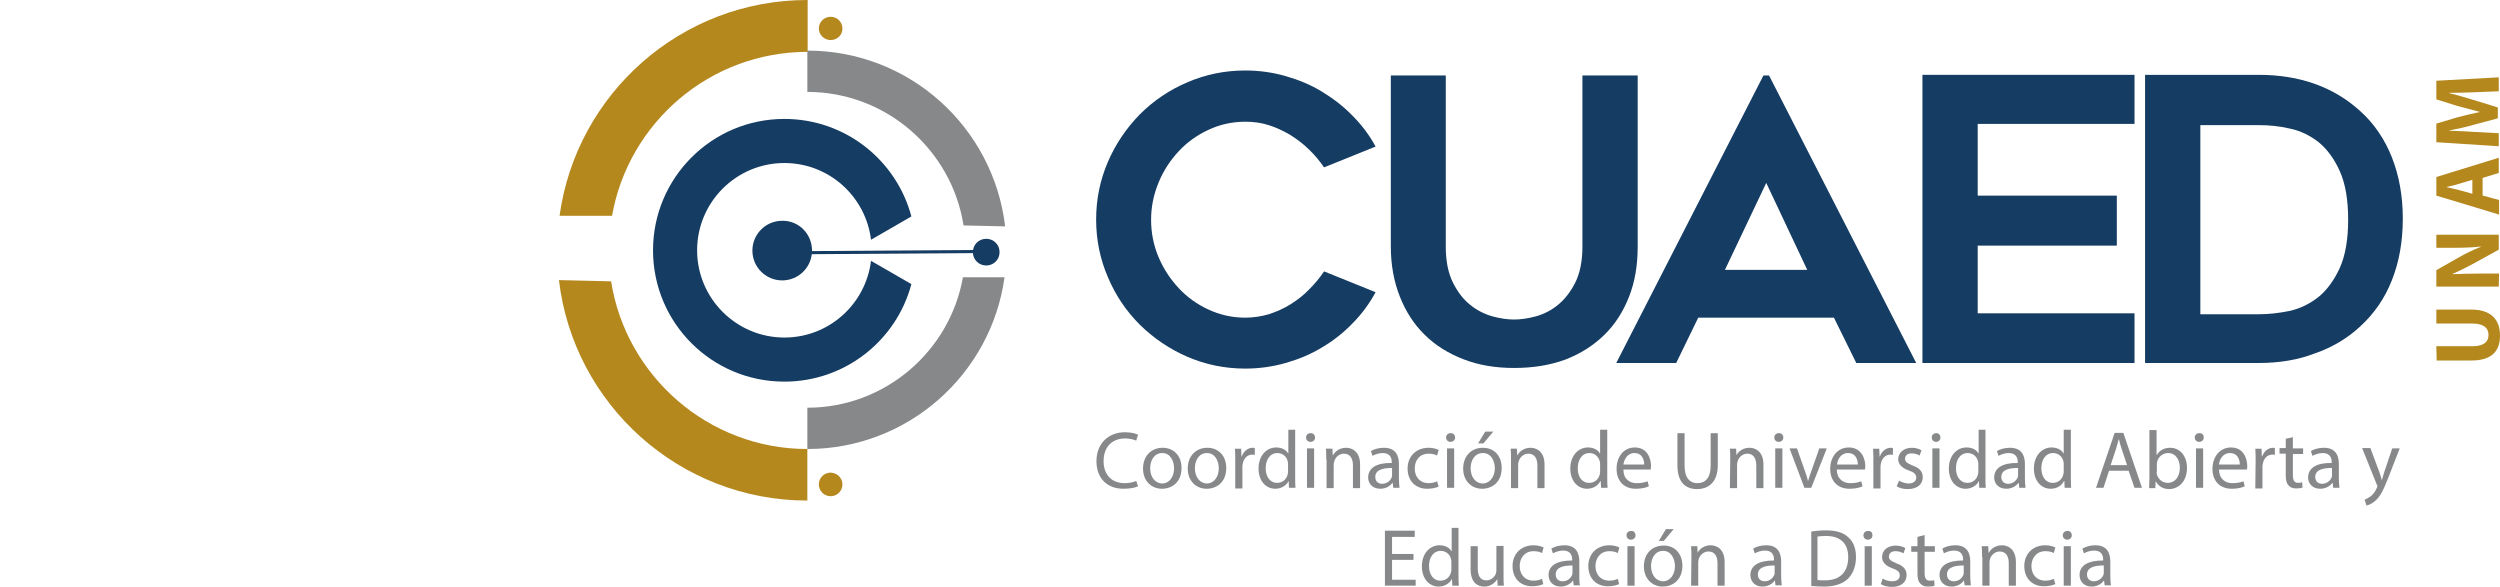<?xml version="1.0" encoding="utf-8"?>
<!-- Generator: Adobe Illustrator 23.0.4, SVG Export Plug-In . SVG Version: 6.00 Build 0)  -->
<svg version="1.1" id="Capa_1" xmlns="http://www.w3.org/2000/svg" xmlns:xlink="http://www.w3.org/1999/xlink" x="0px" y="0px"
	 viewBox="0 0 805.1 188.9" style="enable-background:new 0 0 805.1 188.9;" xml:space="preserve">
<style type="text/css">
	.st0{fill:#B5881E;}
	.st1{fill:#153C63;}
	.st2{fill:#868889;}
</style>
<g>
	<g>
		<path class="st0" d="M784.6,111.5h11.6c3.5,0,5.2-1.3,5.2-3.6c0-2.4-1.7-3.7-5.2-3.7h-11.6v-4.5h11.3c6.2,0,9.2,3.1,9.2,8.4
			c0,5.1-2.8,8-9.2,8h-11.2L784.6,111.5L784.6,111.5z"/>
	</g>
	<g>
		<path class="st0" d="M804.7,92.3h-20.1V87l7.4-4.2c2.1-1.2,4.6-2.4,6.9-3.3v-0.1c-2.7,0.3-5.4,0.4-8.4,0.4h-5.9v-4.2h20.1v4.8
			l-7.8,4.3c-2.2,1.2-4.7,2.5-7.1,3.5l0.1,0.1c2.6-0.1,5.5-0.2,8.8-0.2h6.1L804.7,92.3L804.7,92.3z"/>
	</g>
	<g>
		<path class="st0" d="M799.6,63l5.2,1.4v4.7L784.6,63v-6l20.1-6.2v4.9l-5.2,1.6V63H799.6z M796.2,57.9l-4.3,1.3
			c-1.2,0.4-2.7,0.7-3.9,1v0.1c1.2,0.3,2.7,0.6,3.9,0.9l4.3,1.2V57.9z"/>
	</g>
	<g>
		<path class="st0" d="M797,29.7c-2.4,0.1-5.3,0.2-8.2,0.2V30c2.5,0.6,5.4,1.5,7.8,2.2l7.8,2.4v3.5l-7.8,2.1
			c-2.4,0.7-5.2,1.3-7.8,1.8v0.1c2.7,0.1,5.8,0.2,8.3,0.4l7.6,0.4v4.2l-20.1-1.3v-6l6.7-2c2.3-0.6,4.8-1.2,7.2-1.7V36
			c-2.3-0.6-5-1.3-7.2-1.9l-6.7-2.1v-6l20.1-1.1v4.5L797,29.7z"/>
	</g>
	<g>
		<path class="st1" d="M443,94.1c-2,3.7-4.5,7.1-7.5,10.1c-2.9,3-6.2,5.6-9.8,7.7c-3.6,2.2-7.5,3.8-11.7,5s-8.5,1.8-13,1.8
			c-6.6,0-12.8-1.3-18.6-3.8s-10.9-6-15.3-10.3c-4.4-4.4-7.8-9.4-10.3-15.3c-2.5-5.8-3.8-12-3.8-18.6s1.3-12.8,3.8-18.6
			s6-10.9,10.3-15.3c4.3-4.3,9.4-7.8,15.3-10.3c5.8-2.5,12-3.8,18.6-3.8c4.5,0,8.8,0.6,13,1.8c4.2,1.2,8.1,2.8,11.7,5
			c3.6,2.2,6.9,4.7,9.8,7.7c3,3,5.5,6.3,7.5,10l-16.6,6.7c-1.4-2-2.9-3.9-4.8-5.7c-1.8-1.8-3.8-3.3-6-4.7c-2.2-1.3-4.5-2.4-7-3.2
			s-5-1.1-7.6-1.1c-4.2,0-8.2,0.9-11.8,2.6c-3.7,1.7-6.9,4-9.6,6.9s-4.9,6.2-6.5,10.1s-2.4,7.8-2.4,12s0.8,8.2,2.4,12
			c1.6,3.8,3.8,7.1,6.5,10s5.9,5.2,9.6,6.9c3.7,1.7,7.6,2.6,11.8,2.6c2.6,0,5.2-0.4,7.6-1.1c2.4-0.8,4.8-1.8,7-3.2
			c2.2-1.4,4.2-2.9,6-4.8c1.8-1.8,3.4-3.7,4.8-5.8L443,94.1z"/>
	</g>
	<g>
		<path class="st1" d="M487.6,118.5c-6,0-11.4-0.9-16.3-2.8s-9.1-4.5-12.5-7.9c-3.5-3.4-6.1-7.5-8-12.3s-2.9-10.2-2.9-16.1V24.3
			h17.7v55.2c0,4.6,0.8,8.5,2.3,11.5s3.4,5.5,5.6,7.2c2.2,1.8,4.7,3,7.2,3.7c2.6,0.7,4.9,1,6.9,1s4.3-0.3,6.9-1s5-1.9,7.2-3.7
			c2.2-1.8,4.1-4.2,5.6-7.2s2.3-6.9,2.3-11.5V24.3h17.8v55.2c0,5.9-0.9,11.3-2.8,16.1c-1.9,4.8-4.5,8.9-8,12.3s-7.6,6-12.5,7.9
			C499.2,117.6,493.7,118.5,487.6,118.5"/>
	</g>
	<g>
		<path class="st1" d="M520.5,116.9l47.4-92.6h1.8l47.4,92.6h-19.3l-7.2-14.6h-43.7l-7.1,14.6H520.5z M555.5,86.9H582l-13.2-28
			L555.5,86.9z"/>
	</g>
	<g>
		<polygon class="st1" points="636.9,39.9 636.9,63 681.7,63 681.7,79.1 636.9,79.1 636.9,100.9 687.4,100.9 687.4,116.9 
			619.1,116.9 619.1,24.1 687.4,24.1 687.4,39.9 		"/>
	</g>
	<g>
		<path class="st1" d="M727.4,116.9h-36.6V24.1h36.6c13.2,0,24.1,3.9,32.6,11.6c4.6,4.1,8,9.2,10.3,15c2.3,5.9,3.5,12.4,3.5,19.7
			c0,7.4-1.2,14-3.5,19.8c-2.3,5.9-5.8,10.9-10.3,15c-4.1,3.8-9,6.7-14.5,8.6C740.1,115.9,734,116.9,727.4,116.9 M708.6,101.2h18.9
			c3.3,0,6.6-0.4,10-1.1c3.4-0.8,6.4-2.3,9.2-4.5c2.7-2.2,5-5.4,6.8-9.3c1.8-4,2.7-9.2,2.7-15.6s-0.9-11.6-2.7-15.6
			s-4.1-7.1-6.8-9.3c-2.8-2.2-5.9-3.7-9.3-4.4c-3.4-0.8-6.7-1.1-9.9-1.1h-18.9V101.2z"/>
	</g>
	<g>
		<path class="st2" d="M366.5,156.6c-0.8,0.4-2.5,0.8-4.7,0.8c-5,0-8.7-3.1-8.7-8.9c0-5.5,3.7-9.3,9.2-9.3c2.2,0,3.6,0.5,4.2,0.8
			l-0.6,1.9c-0.9-0.4-2.1-0.7-3.6-0.7c-4.1,0-6.9,2.7-6.9,7.3c0,4.3,2.5,7.1,6.8,7.1c1.4,0,2.8-0.3,3.7-0.7L366.5,156.6z"/>
	</g>
	<g>
		<path class="st2" d="M380.5,150.7c0,4.7-3.2,6.7-6.3,6.7c-3.4,0-6.1-2.5-6.1-6.5c0-4.2,2.8-6.7,6.3-6.7
			C378,144.2,380.5,146.8,380.5,150.7 M370.4,150.8c0,2.8,1.6,4.9,3.9,4.9c2.2,0,3.8-2.1,3.8-4.9c0-2.2-1.1-4.9-3.8-4.9
			C371.6,145.9,370.4,148.4,370.4,150.8"/>
	</g>
	<g>
		<path class="st2" d="M394.9,150.7c0,4.7-3.2,6.7-6.3,6.7c-3.4,0-6.1-2.5-6.1-6.5c0-4.2,2.8-6.7,6.3-6.7
			C392.4,144.2,394.9,146.8,394.9,150.7 M384.8,150.8c0,2.8,1.6,4.9,3.9,4.9c2.2,0,3.8-2.1,3.8-4.9c0-2.2-1.1-4.9-3.8-4.9
			C386,145.9,384.8,148.4,384.8,150.8"/>
	</g>
	<g>
		<path class="st2" d="M397.8,148.4c0-1.5,0-2.8-0.1-3.9h2l0.1,2.5h0.1c0.6-1.7,2-2.8,3.5-2.8c0.3,0,0.4,0,0.7,0.1v2.2
			c-0.2-0.1-0.5-0.1-0.8-0.1c-1.6,0-2.8,1.2-3.1,3c-0.1,0.3-0.1,0.7-0.1,1.1v6.8h-2.3V148.4L397.8,148.4z"/>
	</g>
	<g>
		<path class="st2" d="M417.1,138.5v15.3c0,1.1,0,2.4,0.1,3.3h-2.1l-0.1-2.2l0,0c-0.7,1.4-2.3,2.5-4.3,2.5c-3.1,0-5.4-2.6-5.4-6.5
			c0-4.2,2.6-6.8,5.7-6.8c1.9,0,3.3,0.9,3.8,1.9h0.1v-7.6h2.2V138.5z M414.8,149.6c0-0.3,0-0.7-0.1-1c-0.3-1.5-1.6-2.7-3.3-2.7
			c-2.4,0-3.8,2.1-3.8,4.9c0,2.6,1.3,4.7,3.7,4.7c1.6,0,3-1,3.4-2.8c0.1-0.3,0.1-0.6,0.1-1V149.6L414.8,149.6z"/>
	</g>
	<g>
		<path class="st2" d="M423.5,140.9c0,0.8-0.6,1.4-1.5,1.4c-0.8,0-1.4-0.6-1.4-1.4c0-0.8,0.6-1.4,1.4-1.4
			C422.9,139.4,423.5,140.1,423.5,140.9 M420.9,144.4h2.3v12.7h-2.3V144.4z"/>
	</g>
	<g>
		<path class="st2" d="M427.1,147.9c0-1.3,0-2.4-0.1-3.4h2.1l0.1,2.1h0.1c0.6-1.2,2.1-2.4,4.2-2.4c1.8,0,4.5,1.1,4.5,5.4v7.6h-2.3
			v-7.3c0-2.1-0.8-3.8-2.9-3.8c-1.5,0-2.7,1.1-3.1,2.4c-0.1,0.3-0.2,0.7-0.2,1.1v7.6h-2.3v-9.3H427.1z"/>
	</g>
	<g>
		<path class="st2" d="M448.7,157.1l-0.2-1.6h-0.1c-0.7,1-2.1,1.9-3.9,1.9c-2.6,0-3.9-1.8-3.9-3.6c0-3.1,2.7-4.8,7.6-4.7v-0.3
			c0-1-0.3-2.9-2.9-2.9c-1.2,0-2.4,0.4-3.3,0.9l-0.5-1.5c1-0.7,2.6-1.1,4.2-1.1c3.9,0,4.8,2.7,4.8,5.2v4.7c0,1.1,0.1,2.2,0.2,3
			L448.7,157.1L448.7,157.1z M448.3,150.7c-2.5,0-5.4,0.4-5.4,2.9c0,1.5,1,2.2,2.2,2.2c1.7,0,2.7-1.1,3.1-2.1
			c0.1-0.2,0.1-0.5,0.1-0.7L448.3,150.7L448.3,150.7z"/>
	</g>
	<g>
		<path class="st2" d="M463.3,156.7c-0.6,0.3-1.9,0.7-3.7,0.7c-3.8,0-6.3-2.6-6.3-6.5s2.7-6.7,6.8-6.7c1.4,0,2.6,0.4,3.2,0.7
			l-0.5,1.8c-0.6-0.3-1.4-0.6-2.7-0.6c-2.9,0-4.5,2.1-4.5,4.8c0,2.9,1.9,4.7,4.4,4.7c1.3,0,2.2-0.3,2.8-0.6L463.3,156.7z"/>
	</g>
	<g>
		<path class="st2" d="M468.6,140.9c0,0.8-0.6,1.4-1.5,1.4c-0.8,0-1.4-0.6-1.4-1.4c0-0.8,0.6-1.4,1.4-1.4
			C468,139.4,468.6,140.1,468.6,140.9 M466,144.4h2.3v12.7H466V144.4z"/>
	</g>
	<g>
		<path class="st2" d="M483.6,150.7c0,4.7-3.2,6.7-6.3,6.7c-3.4,0-6.1-2.5-6.1-6.5c0-4.2,2.8-6.7,6.3-6.7
			C481.2,144.2,483.6,146.8,483.6,150.7 M473.6,150.8c0,2.8,1.6,4.9,3.9,4.9c2.2,0,3.9-2.1,3.9-4.9c0-2.2-1.1-4.9-3.8-4.9
			C474.8,145.9,473.6,148.4,473.6,150.8 M480.9,139l-3.2,3.8H476l2.3-3.8H480.9z"/>
	</g>
	<g>
		<path class="st2" d="M486.6,147.9c0-1.3,0-2.4-0.1-3.4h2l0.1,2.1h0.1c0.6-1.2,2.1-2.4,4.2-2.4c1.8,0,4.5,1.1,4.5,5.4v7.6h-2.3
			v-7.3c0-2.1-0.8-3.8-2.9-3.8c-1.5,0-2.7,1.1-3.1,2.4c-0.1,0.3-0.2,0.7-0.2,1.1v7.6h-2.3L486.6,147.9L486.6,147.9z"/>
	</g>
	<g>
		<path class="st2" d="M517.6,138.5v15.3c0,1.1,0,2.4,0.1,3.3h-2.1l-0.1-2.2h-0.1c-0.7,1.4-2.2,2.5-4.3,2.5c-3.1,0-5.4-2.6-5.4-6.5
			c0-4.2,2.6-6.8,5.7-6.8c1.9,0,3.3,0.9,3.8,1.9h0.1v-7.6h2.3V138.5z M515.3,149.6c0-0.3,0-0.7-0.1-1c-0.4-1.5-1.6-2.7-3.3-2.7
			c-2.4,0-3.8,2.1-3.8,4.9c0,2.6,1.2,4.7,3.7,4.7c1.6,0,3-1,3.4-2.8c0.1-0.3,0.1-0.6,0.1-1L515.3,149.6L515.3,149.6z"/>
	</g>
	<g>
		<path class="st2" d="M522.8,151.2c0,3.1,2,4.4,4.3,4.4c1.7,0,2.6-0.3,3.5-0.6l0.4,1.6c-0.8,0.4-2.2,0.8-4.2,0.8
			c-3.9,0-6.2-2.6-6.2-6.4c0-3.8,2.2-6.9,5.9-6.9c4.1,0,5.2,3.7,5.2,6c0,0.5-0.1,0.8-0.1,1.1L522.8,151.2L522.8,151.2z M529.5,149.6
			c0-1.5-0.6-3.7-3.2-3.7c-2.3,0-3.3,2.2-3.5,3.7H529.5z"/>
	</g>
	<g>
		<path class="st2" d="M542.5,139.5V150c0,4,1.8,5.6,4.1,5.6c2.6,0,4.3-1.7,4.3-5.6v-10.5h2.3v10.3c0,5.4-2.9,7.7-6.7,7.7
			c-3.6,0-6.3-2.1-6.3-7.6v-10.4H542.5z"/>
	</g>
	<g>
		<path class="st2" d="M557.2,147.9c0-1.3,0-2.4-0.1-3.4h2l0.1,2.1l0,0c0.6-1.2,2.1-2.4,4.2-2.4c1.8,0,4.5,1.1,4.5,5.4v7.6h-2.3
			v-7.3c0-2.1-0.8-3.8-2.9-3.8c-1.5,0-2.7,1.1-3.1,2.4c-0.1,0.3-0.2,0.7-0.2,1.1v7.6h-2.3L557.2,147.9L557.2,147.9z"/>
	</g>
	<g>
		<path class="st2" d="M574.3,140.9c0,0.8-0.6,1.4-1.5,1.4c-0.8,0-1.4-0.6-1.4-1.4c0-0.8,0.6-1.4,1.4-1.4
			C573.7,139.4,574.3,140.1,574.3,140.9 M571.7,144.4h2.3v12.7h-2.3V144.4z"/>
	</g>
	<g>
		<path class="st2" d="M578.7,144.4l2.5,7.1c0.4,1.2,0.8,2.2,1,3.3h0.1c0.3-1.1,0.7-2.1,1.1-3.3l2.5-7.1h2.4l-5,12.7h-2.2l-4.8-12.7
			H578.7z"/>
	</g>
	<g>
		<path class="st2" d="M591.5,151.2c0.1,3.1,2.1,4.4,4.4,4.4c1.7,0,2.6-0.3,3.5-0.6l0.4,1.6c-0.8,0.4-2.2,0.8-4.2,0.8
			c-3.9,0-6.2-2.6-6.2-6.4c0-3.8,2.3-6.9,6-6.9c4.1,0,5.3,3.7,5.3,6c0,0.5-0.1,0.8-0.1,1.1L591.5,151.2L591.5,151.2z M598.3,149.6
			c0-1.5-0.6-3.7-3.2-3.7c-2.3,0-3.4,2.2-3.5,3.7H598.3z"/>
	</g>
	<g>
		<path class="st2" d="M603.3,148.4c0-1.5,0-2.8-0.1-3.9h2l0.1,2.5h0.1c0.6-1.7,2-2.8,3.5-2.8c0.2,0,0.4,0,0.7,0.1v2.2
			c-0.2-0.1-0.5-0.1-0.8-0.1c-1.6,0-2.8,1.2-3.1,3c-0.1,0.3-0.1,0.7-0.1,1.1v6.8h-2.3L603.3,148.4L603.3,148.4z"/>
	</g>
	<g>
		<path class="st2" d="M611.6,154.8c0.7,0.4,1.9,0.9,3,0.9c1.7,0,2.5-0.8,2.5-1.9c0-1.1-0.7-1.7-2.4-2.3c-2.3-0.8-3.4-2.1-3.4-3.6
			c0-2,1.7-3.7,4.4-3.7c1.3,0,2.4,0.4,3.1,0.8l-0.6,1.7c-0.5-0.3-1.4-0.7-2.6-0.7c-1.4,0-2.1,0.8-2.1,1.7c0,1.1,0.8,1.5,2.4,2.2
			c2.2,0.8,3.3,1.9,3.3,3.8c0,2.2-1.7,3.8-4.8,3.8c-1.4,0-2.7-0.3-3.6-0.9L611.6,154.8z"/>
	</g>
	<g>
		<path class="st2" d="M624.9,140.9c0,0.8-0.6,1.4-1.4,1.4s-1.4-0.6-1.4-1.4c0-0.8,0.6-1.4,1.4-1.4
			C624.3,139.4,624.9,140.1,624.9,140.9 M622.3,144.4h2.3v12.7h-2.3V144.4z"/>
	</g>
	<g>
		<path class="st2" d="M639.4,138.5v15.3c0,1.1,0,2.4,0.1,3.3h-2.1l-0.1-2.2l0,0c-0.7,1.4-2.3,2.5-4.3,2.5c-3.1,0-5.4-2.6-5.4-6.5
			c0-4.2,2.6-6.8,5.7-6.8c2,0,3.3,0.9,3.8,1.9h0.1v-7.6h2.2V138.5z M637.1,149.6c0-0.3,0-0.7-0.1-1c-0.3-1.5-1.6-2.7-3.3-2.7
			c-2.4,0-3.8,2.1-3.8,4.9c0,2.6,1.3,4.7,3.7,4.7c1.6,0,3-1,3.4-2.8c0.1-0.3,0.1-0.6,0.1-1L637.1,149.6L637.1,149.6z"/>
	</g>
	<g>
		<path class="st2" d="M650.3,157.1l-0.2-1.6H650c-0.7,1-2.1,1.9-3.9,1.9c-2.6,0-3.9-1.8-3.9-3.6c0-3.1,2.7-4.8,7.6-4.7v-0.3
			c0-1-0.3-2.9-2.9-2.9c-1.2,0-2.4,0.4-3.3,0.9l-0.5-1.5c1-0.7,2.6-1.1,4.2-1.1c3.9,0,4.8,2.7,4.8,5.2v4.7c0,1.1,0.1,2.2,0.2,3
			L650.3,157.1L650.3,157.1z M649.9,150.7c-2.5,0-5.4,0.4-5.4,2.9c0,1.5,1,2.2,2.2,2.2c1.6,0,2.7-1.1,3.1-2.1
			c0.1-0.2,0.1-0.5,0.1-0.7V150.7L649.9,150.7z"/>
	</g>
	<g>
		<path class="st2" d="M666.9,138.5v15.3c0,1.1,0,2.4,0.1,3.3h-2.1l-0.1-2.2h-0.1c-0.7,1.4-2.2,2.5-4.3,2.5c-3.1,0-5.4-2.6-5.4-6.5
			c0-4.2,2.6-6.8,5.7-6.8c1.9,0,3.3,0.9,3.8,1.9h0.1v-7.6h2.3V138.5z M664.6,149.6c0-0.3,0-0.7-0.1-1c-0.3-1.5-1.6-2.7-3.3-2.7
			c-2.4,0-3.8,2.1-3.8,4.9c0,2.6,1.3,4.7,3.7,4.7c1.6,0,3-1,3.4-2.8c0.1-0.3,0.1-0.6,0.1-1L664.6,149.6L664.6,149.6z"/>
	</g>
	<g>
		<path class="st2" d="M679.2,151.6l-1.8,5.5H675l6-17.7h2.8l6,17.7h-2.4l-1.9-5.5H679.2z M685,149.8l-1.7-5.1
			c-0.4-1.2-0.7-2.2-0.9-3.2h-0.1c-0.3,1-0.6,2.1-0.9,3.2l-1.7,5.1H685z"/>
	</g>
	<g>
		<path class="st2" d="M692.1,157.1c0-0.9,0.1-2.1,0.1-3.3v-15.3h2.3v8h0.1c0.8-1.4,2.3-2.3,4.3-2.3c3.1,0,5.4,2.6,5.4,6.5
			c0,4.5-2.9,6.8-5.7,6.8c-1.8,0-3.3-0.7-4.3-2.4h-0.1l-0.1,2.1h-2V157.1z M694.5,152c0,0.3,0.1,0.6,0.1,0.8
			c0.5,1.6,1.8,2.7,3.5,2.7c2.4,0,3.9-2,3.9-4.9c0-2.5-1.3-4.7-3.8-4.7c-1.6,0-3.1,1.1-3.5,2.8c-0.1,0.3-0.1,0.6-0.1,0.9v2.4H694.5z
			"/>
	</g>
	<g>
		<path class="st2" d="M709.7,140.9c0,0.8-0.6,1.4-1.5,1.4c-0.8,0-1.4-0.6-1.4-1.4c0-0.8,0.6-1.4,1.4-1.4
			C709.2,139.4,709.7,140.1,709.7,140.9 M707.2,144.4h2.3v12.7h-2.3V144.4z"/>
	</g>
	<g>
		<path class="st2" d="M714.6,151.2c0.1,3.1,2,4.4,4.4,4.4c1.6,0,2.6-0.3,3.5-0.6l0.4,1.6c-0.8,0.4-2.2,0.8-4.2,0.8
			c-3.9,0-6.2-2.6-6.2-6.4c0-3.8,2.3-6.9,6-6.9c4.1,0,5.2,3.7,5.2,6c0,0.5,0,0.8-0.1,1.1L714.6,151.2L714.6,151.2z M721.3,149.6
			c0-1.5-0.6-3.7-3.2-3.7c-2.3,0-3.4,2.2-3.5,3.7H721.3z"/>
	</g>
	<g>
		<path class="st2" d="M726.4,148.4c0-1.5,0-2.8-0.1-3.9h2l0.1,2.5h0.1c0.6-1.7,2-2.8,3.5-2.8c0.3,0,0.4,0,0.6,0.1v2.2
			c-0.2-0.1-0.5-0.1-0.8-0.1c-1.6,0-2.8,1.2-3.1,3c-0.1,0.3-0.1,0.7-0.1,1.1v6.8h-2.3L726.4,148.4L726.4,148.4z"/>
	</g>
	<g>
		<path class="st2" d="M738.4,140.8v3.6h3.3v1.8h-3.3v6.8c0,1.6,0.4,2.5,1.7,2.5c0.6,0,1-0.1,1.3-0.2l0.1,1.7
			c-0.5,0.2-1.2,0.3-2,0.3c-1.1,0-1.9-0.3-2.5-1c-0.7-0.7-0.9-1.8-0.9-3.3v-6.9h-2v-1.8h2v-3L738.4,140.8z"/>
	</g>
	<g>
		<path class="st2" d="M751.4,157.1l-0.2-1.6h-0.1c-0.7,1-2.1,1.9-3.9,1.9c-2.6,0-3.9-1.8-3.9-3.6c0-3.1,2.7-4.8,7.6-4.7v-0.3
			c0-1-0.3-2.9-2.9-2.9c-1.2,0-2.4,0.4-3.3,0.9l-0.5-1.5c1-0.7,2.6-1.1,4.2-1.1c3.9,0,4.8,2.7,4.8,5.2v4.7c0,1.1,0.1,2.2,0.2,3
			L751.4,157.1L751.4,157.1z M751,150.7c-2.5,0-5.4,0.4-5.4,2.9c0,1.5,1,2.2,2.2,2.2c1.6,0,2.7-1.1,3.1-2.1c0.1-0.2,0.1-0.5,0.1-0.7
			L751,150.7L751,150.7z"/>
	</g>
	<g>
		<path class="st2" d="M763.4,144.4l2.8,7.5c0.3,0.8,0.6,1.8,0.8,2.6h0.1c0.2-0.8,0.5-1.7,0.8-2.7l2.5-7.4h2.4l-3.5,9
			c-1.7,4.4-2.8,6.6-4.4,7.9c-1.1,1-2.3,1.4-2.8,1.5l-0.6-1.9c0.6-0.2,1.3-0.6,2-1.1c0.6-0.5,1.4-1.4,1.9-2.6
			c0.1-0.2,0.2-0.4,0.2-0.6c0-0.1,0-0.3-0.2-0.6l-4.7-11.7h2.7V144.4z"/>
	</g>
	<g>
		<polygon class="st2" points="455.2,180.3 448.3,180.3 448.3,186.7 455.9,186.7 455.9,188.6 446,188.6 446,170.9 455.6,170.9 
			455.6,172.9 448.3,172.9 448.3,178.4 455.2,178.4 		"/>
	</g>
	<g>
		<path class="st2" d="M469.7,170v15.3c0,1.1,0,2.4,0.1,3.3h-2.1l-0.1-2.2l0,0c-0.7,1.4-2.3,2.5-4.3,2.5c-3.1,0-5.4-2.6-5.4-6.5
			c0-4.2,2.6-6.8,5.7-6.8c1.9,0,3.3,0.9,3.8,1.9h0.1V170H469.7z M467.4,181.1c0-0.3,0-0.7-0.1-1c-0.3-1.5-1.6-2.7-3.3-2.7
			c-2.4,0-3.8,2.1-3.8,4.9c0,2.6,1.3,4.7,3.7,4.7c1.6,0,3-1,3.4-2.8c0.1-0.3,0.1-0.6,0.1-1L467.4,181.1L467.4,181.1z"/>
	</g>
	<g>
		<path class="st2" d="M484.2,185.1c0,1.3,0,2.5,0.1,3.5h-2l-0.1-2.1l0,0c-0.6,1-2,2.4-4.2,2.4c-2,0-4.4-1.1-4.4-5.6v-7.4h2.3v7
			c0,2.4,0.7,4,2.8,4c1.5,0,2.6-1.1,3-2.1c0.1-0.4,0.2-0.8,0.2-1.2v-7.8h2.3L484.2,185.1L484.2,185.1z"/>
	</g>
	<g>
		<path class="st2" d="M497,188.1c-0.6,0.3-1.9,0.7-3.6,0.7c-3.8,0-6.3-2.6-6.3-6.5s2.7-6.7,6.8-6.7c1.4,0,2.6,0.4,3.2,0.7l-0.5,1.8
			c-0.6-0.3-1.4-0.6-2.7-0.6c-2.9,0-4.5,2.2-4.5,4.8c0,2.9,1.9,4.7,4.4,4.7c1.3,0,2.2-0.3,2.8-0.6L497,188.1z"/>
	</g>
	<g>
		<path class="st2" d="M506.8,188.6l-0.2-1.6h-0.1c-0.7,1-2.1,1.9-3.9,1.9c-2.6,0-3.9-1.8-3.9-3.7c0-3.1,2.7-4.7,7.6-4.7v-0.3
			c0-1-0.3-2.9-2.9-2.9c-1.2,0-2.4,0.4-3.3,0.9l-0.5-1.5c1-0.7,2.6-1.1,4.2-1.1c3.9,0,4.8,2.7,4.8,5.2v4.7c0,1.1,0,2.2,0.2,3h-2
			V188.6z M506.4,182.1c-2.5,0-5.4,0.4-5.4,2.9c0,1.5,1,2.2,2.2,2.2c1.7,0,2.7-1.1,3.1-2.1c0.1-0.2,0.1-0.5,0.1-0.7L506.4,182.1
			L506.4,182.1z"/>
	</g>
	<g>
		<path class="st2" d="M521.4,188.1c-0.6,0.3-1.9,0.7-3.6,0.7c-3.8,0-6.3-2.6-6.3-6.5s2.7-6.7,6.8-6.7c1.4,0,2.6,0.4,3.2,0.7
			l-0.5,1.8c-0.6-0.3-1.4-0.6-2.7-0.6c-2.9,0-4.5,2.2-4.5,4.8c0,2.9,1.9,4.7,4.4,4.7c1.3,0,2.2-0.3,2.8-0.6L521.4,188.1z"/>
	</g>
	<g>
		<path class="st2" d="M526.7,172.4c0,0.8-0.6,1.4-1.5,1.4c-0.8,0-1.4-0.6-1.4-1.4c0-0.8,0.6-1.4,1.4-1.4
			C526.1,170.9,526.7,171.5,526.7,172.4 M524.1,175.9h2.3v12.7h-2.3V175.9z"/>
	</g>
	<g>
		<path class="st2" d="M541.8,182.2c0,4.7-3.3,6.7-6.3,6.7c-3.4,0-6.1-2.5-6.1-6.5c0-4.3,2.8-6.7,6.3-6.7
			C539.3,175.6,541.8,178.3,541.8,182.2 M531.7,182.3c0,2.8,1.6,4.9,3.9,4.9c2.2,0,3.8-2.1,3.8-4.9c0-2.1-1.1-4.9-3.8-4.9
			C532.9,177.4,531.7,179.9,531.7,182.3 M539,170.4l-3.2,3.8h-1.6l2.3-3.8H539z"/>
	</g>
	<g>
		<path class="st2" d="M544.7,179.4c0-1.3,0-2.4-0.1-3.5h2l0.1,2.1l0,0c0.6-1.2,2.1-2.4,4.2-2.4c1.8,0,4.5,1.1,4.5,5.4v7.6h-2.3
			v-7.3c0-2-0.8-3.7-2.9-3.7c-1.5,0-2.7,1.1-3.1,2.3c-0.1,0.3-0.2,0.7-0.2,1.1v7.6h-2.3L544.7,179.4L544.7,179.4z"/>
	</g>
	<g>
		<path class="st2" d="M571.8,188.6l-0.2-1.6h-0.1c-0.7,1-2.1,1.9-3.9,1.9c-2.6,0-3.9-1.8-3.9-3.7c0-3.1,2.7-4.7,7.6-4.7v-0.3
			c0-1-0.3-2.9-2.9-2.9c-1.2,0-2.4,0.4-3.3,0.9l-0.5-1.5c1-0.7,2.6-1.1,4.2-1.1c3.9,0,4.8,2.7,4.8,5.2v4.7c0,1.1,0.1,2.2,0.2,3h-2
			V188.6z M571.5,182.1c-2.5,0-5.4,0.4-5.4,2.9c0,1.5,1,2.2,2.2,2.2c1.6,0,2.7-1.1,3.1-2.1c0.1-0.2,0.1-0.5,0.1-0.7V182.1
			L571.5,182.1z"/>
	</g>
	<g>
		<path class="st2" d="M583.1,171.2c1.4-0.2,3-0.4,4.9-0.4c3.3,0,5.6,0.7,7.2,2.2c1.6,1.4,2.5,3.5,2.5,6.4s-0.9,5.2-2.5,6.9
			c-1.7,1.7-4.4,2.6-7.8,2.6c-1.6,0-3-0.1-4.1-0.2v-17.5H583.1z M585.4,186.8c0.6,0.1,1.4,0.1,2.3,0.1c4.9,0,7.5-2.7,7.5-7.5
			c0-4.2-2.3-6.8-7.2-6.8c-1.2,0-2.1,0.1-2.7,0.2v14H585.4z"/>
	</g>
	<g>
		<path class="st2" d="M603,172.4c0,0.8-0.6,1.4-1.5,1.4c-0.8,0-1.4-0.6-1.4-1.4c0-0.8,0.6-1.4,1.4-1.4
			C602.5,170.9,603,171.5,603,172.4 M600.5,175.9h2.3v12.7h-2.3V175.9z"/>
	</g>
	<g>
		<path class="st2" d="M606.3,186.3c0.7,0.5,1.9,0.9,3,0.9c1.7,0,2.5-0.8,2.5-1.9c0-1.1-0.7-1.7-2.4-2.3c-2.3-0.8-3.3-2.1-3.3-3.6
			c0-2.1,1.7-3.7,4.4-3.7c1.3,0,2.4,0.4,3.1,0.8l-0.6,1.7c-0.5-0.3-1.4-0.7-2.6-0.7c-1.4,0-2.1,0.8-2.1,1.7c0,1.1,0.8,1.5,2.4,2.2
			c2.2,0.8,3.3,1.9,3.3,3.8c0,2.2-1.7,3.8-4.7,3.8c-1.4,0-2.7-0.3-3.6-0.9L606.3,186.3z"/>
	</g>
	<g>
		<path class="st2" d="M619.8,172.3v3.6h3.3v1.8h-3.3v6.8c0,1.6,0.4,2.5,1.7,2.5c0.6,0,1-0.1,1.4-0.1l0.1,1.7
			c-0.4,0.2-1.2,0.3-2.1,0.3c-1.1,0-1.9-0.3-2.5-1c-0.7-0.7-0.9-1.8-0.9-3.3v-6.9h-2v-1.8h2v-3L619.8,172.3z"/>
	</g>
	<g>
		<path class="st2" d="M632.7,188.6l-0.2-1.6h-0.1c-0.7,1-2.1,1.9-3.9,1.9c-2.6,0-3.9-1.8-3.9-3.7c0-3.1,2.7-4.7,7.6-4.7v-0.3
			c0-1-0.3-2.9-2.9-2.9c-1.2,0-2.4,0.4-3.3,0.9l-0.5-1.5c1-0.7,2.6-1.1,4.2-1.1c3.9,0,4.8,2.7,4.8,5.2v4.7c0,1.1,0.1,2.2,0.2,3h-2
			V188.6z M632.4,182.1c-2.5,0-5.4,0.4-5.4,2.9c0,1.5,1,2.2,2.2,2.2c1.7,0,2.7-1.1,3.1-2.1c0.1-0.2,0.1-0.5,0.1-0.7V182.1
			L632.4,182.1z"/>
	</g>
	<g>
		<path class="st2" d="M638.3,179.4c0-1.3,0-2.4-0.1-3.5h2.1l0.1,2.1h0.1c0.6-1.2,2.1-2.4,4.2-2.4c1.8,0,4.5,1.1,4.5,5.4v7.6h-2.3
			v-7.3c0-2-0.8-3.7-2.9-3.7c-1.5,0-2.7,1.1-3.1,2.3c-0.1,0.3-0.2,0.7-0.2,1.1v7.6h-2.3v-9.2H638.3z"/>
	</g>
	<g>
		<path class="st2" d="M661.9,188.1c-0.6,0.3-1.9,0.7-3.7,0.7c-3.8,0-6.3-2.6-6.3-6.5s2.7-6.7,6.8-6.7c1.4,0,2.6,0.4,3.2,0.7
			l-0.5,1.8c-0.5-0.3-1.4-0.6-2.7-0.6c-2.9,0-4.5,2.2-4.5,4.8c0,2.9,1.9,4.7,4.4,4.7c1.3,0,2.2-0.3,2.8-0.6L661.9,188.1z"/>
	</g>
	<g>
		<path class="st2" d="M667.2,172.4c0,0.8-0.6,1.4-1.5,1.4c-0.8,0-1.4-0.6-1.4-1.4c0-0.8,0.6-1.4,1.4-1.4
			C666.6,170.9,667.2,171.5,667.2,172.4 M664.6,175.9h2.3v12.7h-2.3V175.9z"/>
	</g>
	<g>
		<path class="st2" d="M677.8,188.6l-0.2-1.6h-0.1c-0.7,1-2.1,1.9-3.9,1.9c-2.6,0-3.9-1.8-3.9-3.7c0-3.1,2.7-4.7,7.6-4.7v-0.3
			c0-1-0.3-2.9-2.9-2.9c-1.2,0-2.4,0.4-3.3,0.9l-0.5-1.5c1.1-0.7,2.6-1.1,4.2-1.1c3.9,0,4.8,2.7,4.8,5.2v4.7c0,1.1,0.1,2.2,0.2,3h-2
			V188.6z M677.5,182.1c-2.5,0-5.4,0.4-5.4,2.9c0,1.5,1,2.2,2.2,2.2c1.6,0,2.7-1.1,3.1-2.1c0.1-0.2,0.1-0.5,0.1-0.7V182.1
			L677.5,182.1z"/>
	</g>
	<g>
		<path class="st0" d="M271.3,9.2c0,2.1-1.7,3.7-3.8,3.7s-3.8-1.7-3.8-3.7c0-2.1,1.7-3.8,3.8-3.8C269.6,5.4,271.3,7.1,271.3,9.2"/>
	</g>
	<g>
		<path class="st0" d="M260,144.6c-31.9,0-58.4-23.5-63.2-54L180,90.2c4.7,40,38.8,71,80,71V144.6z M260,0
			c-40.7,0-74.4,30.2-79.8,69.5h16.9c5.3-30,31.5-52.8,63-52.8V0H260z"/>
	</g>
	<g>
		<path class="st0" d="M271.3,156c0,2.1-1.7,3.8-3.8,3.8s-3.8-1.7-3.8-3.8s1.7-3.8,3.8-3.8C269.6,152.3,271.3,153.9,271.3,156"/>
	</g>
	<g>
		<path class="st2" d="M260,29.6c25.4,0,46.5,18.7,50.3,43l13.4,0.3C319.9,41,292.9,16.3,260,16.3V29.6z M260,144.6
			c32.4,0,59.2-24.1,63.5-55.3h-13.4c-4.2,23.8-25.1,42-50.1,42C260,131.3,260,144.6,260,144.6z"/>
	</g>
	<g>
		<path class="st1" d="M321.9,81.2c0,2.4-1.9,4.3-4.3,4.3c-2.4,0-4.3-1.9-4.3-4.3s1.9-4.3,4.3-4.3C320,76.9,321.9,78.8,321.9,81.2"
			/>
	</g>
	<g>
		<path class="st1" d="M285.2,86.7l-4.7-2.7c-1.7,13.9-13.5,24.7-27.9,24.7c-15.5,0-28.1-12.6-28.1-28.1s12.6-28.1,28.1-28.1
			c14.4,0,26.2,10.8,27.9,24.7l4.7-2.7l8.3-4.8c-4.8-18.1-21.3-31.4-40.9-31.4c-23.4,0-42.3,19-42.3,42.3
			c0,23.4,18.9,42.3,42.3,42.3c19.6,0,36.1-13.3,40.9-31.4L285.2,86.7z"/>
	</g>
	<g>
		
			<rect x="251.9" y="80.7" transform="matrix(1 -6.835618e-03 6.835618e-03 1 -0.548 1.947)" class="st1" width="65.2" height="1"/>
	</g>
	<g>
		<path class="st1" d="M261.5,80.7c0,5.3-4.3,9.6-9.6,9.6c-5.3,0-9.6-4.3-9.6-9.6c0-5.3,4.3-9.6,9.6-9.6
			C257.2,71,261.5,75.3,261.5,80.7"/>
	</g>
</g>
</svg>
